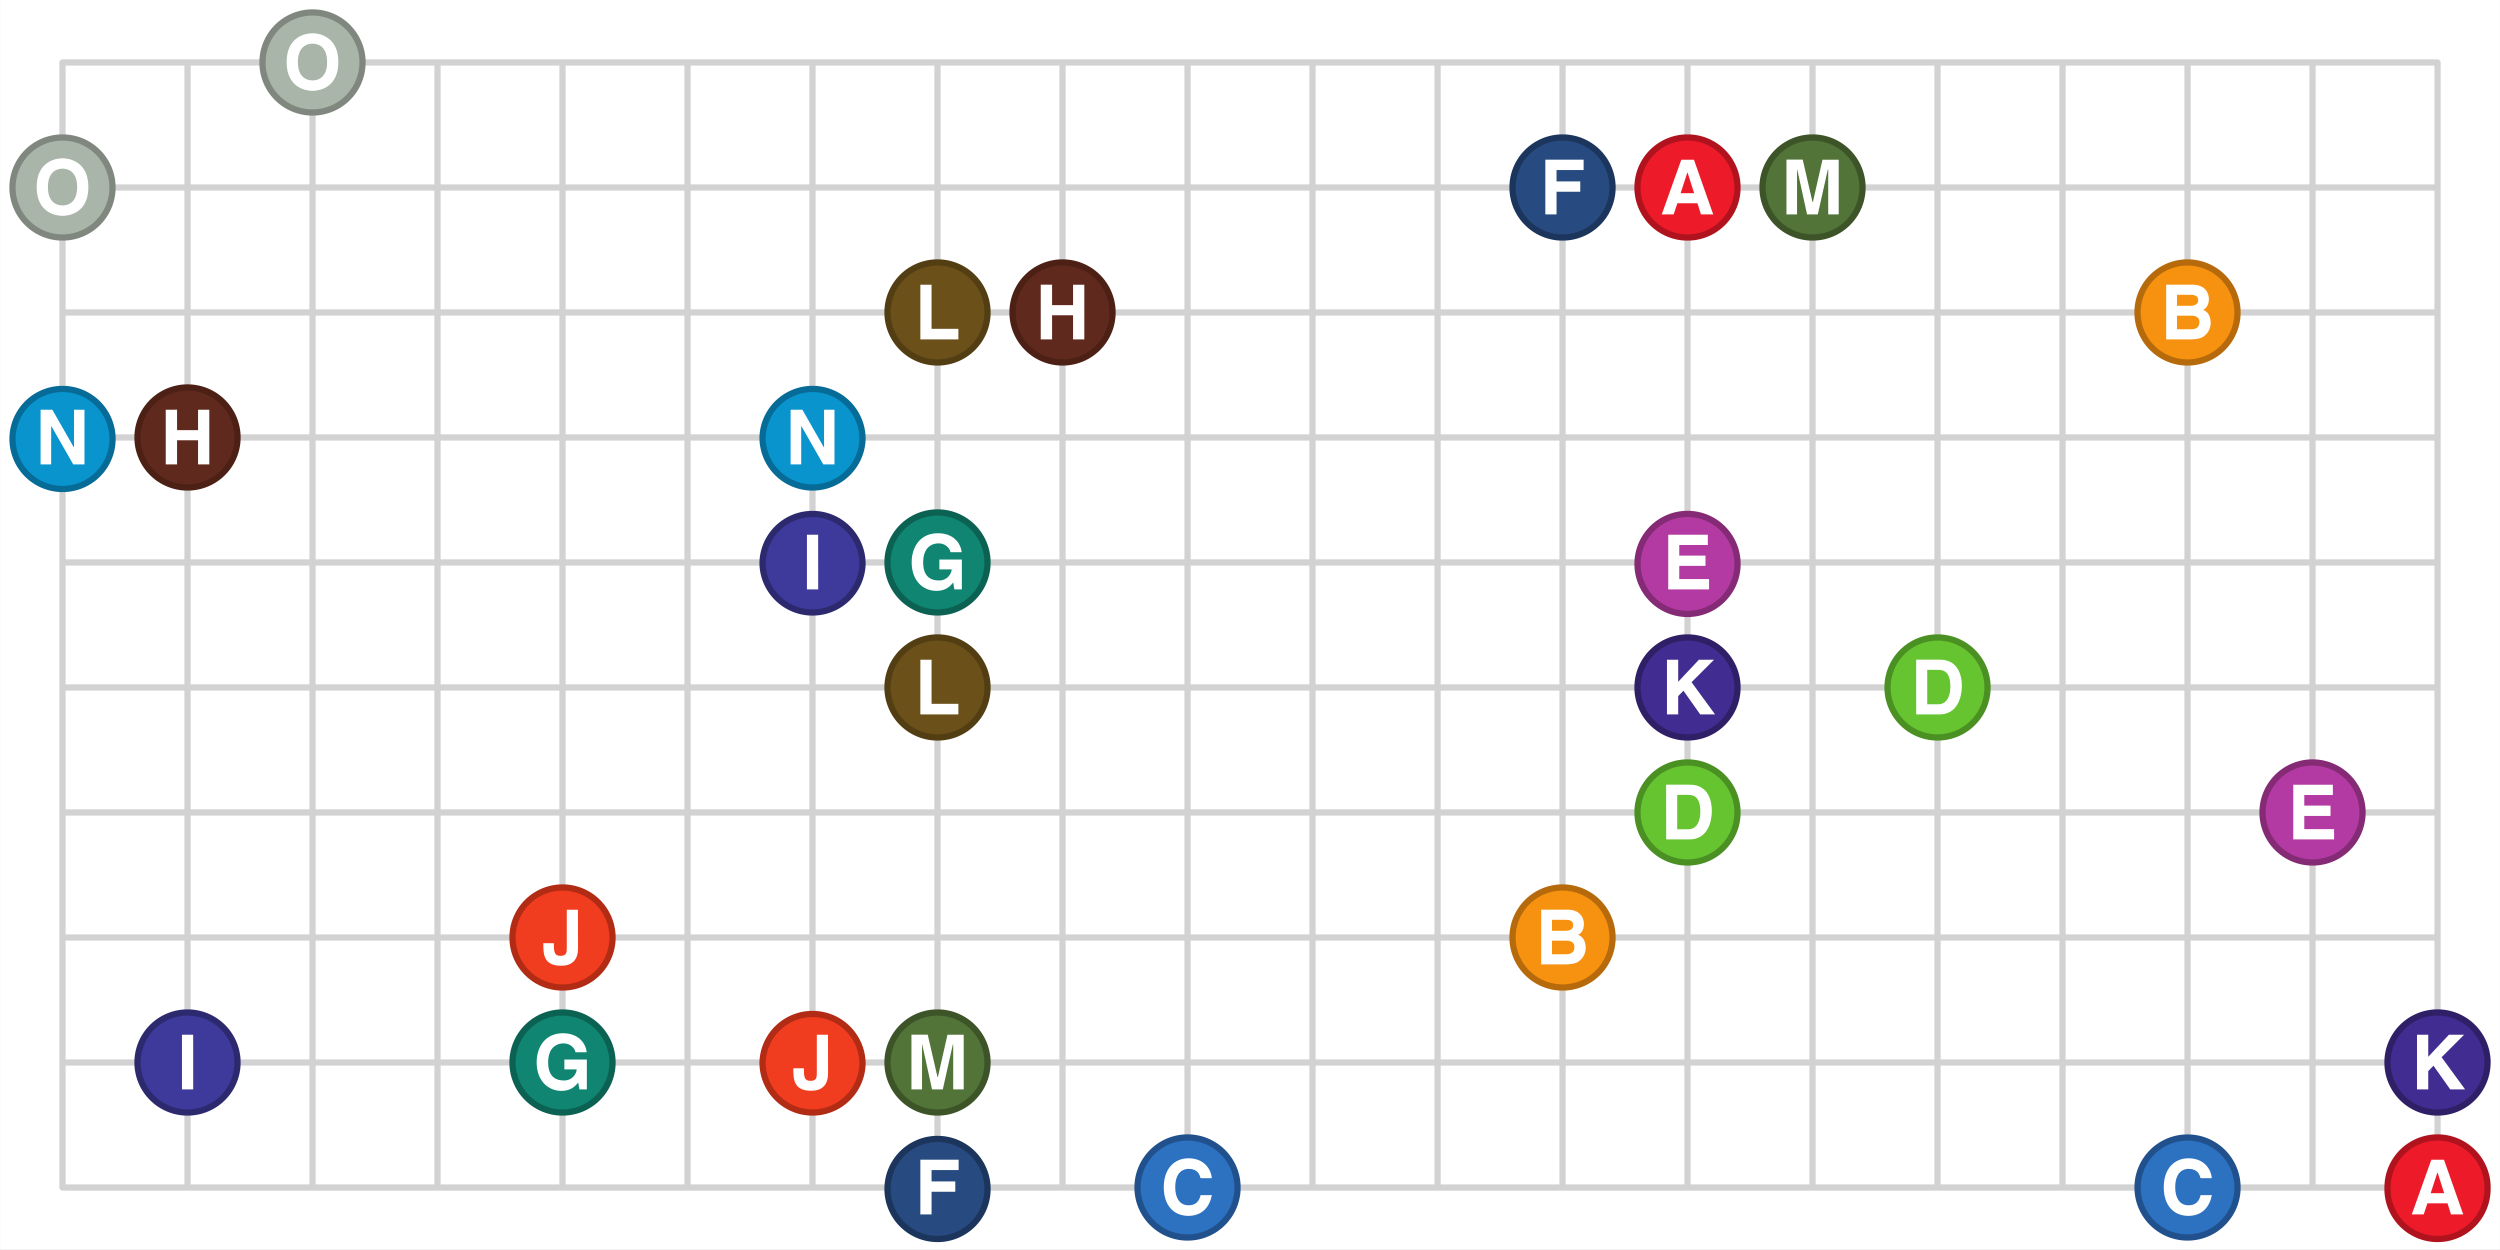 <svg xmlns="http://www.w3.org/2000/svg" xmlns:xlink="http://www.w3.org/1999/xlink" width="755.91" height="377.95" viewBox="0 0 566.93 283.465"><rect x="0" y="0" width="566.93" height="283.465" fill="#333333" stroke="none"/><defs><symbol overflow="visible" id="b"><path d="M.75-6.19C.75-.45 5 .33 6.63.33c1.6 0 5.85-.78 5.85-6.52 0-5.73-4.25-6.54-5.86-6.54-1.62 0-5.87.8-5.87 6.54zm2.55 0c0-3.42 1.93-4.18 3.33-4.18 1.37 0 3.3.76 3.3 4.18 0 3.4-1.93 4.16-3.3 4.16-1.4 0-3.33-.75-3.33-4.16zm0 0"/></symbol><symbol overflow="visible" id="c"><path d="M3.84-5.14h5.38v-2.34H3.84v-2.58h6.14v-2.35H1.3V0h2.54zm0 0"/></symbol><symbol overflow="visible" id="d"><path d="M3.88-2.52H8.4L9.19 0h2.78L7.6-12.4H4.73L.3 0H3l.84-2.52zm2.25-6.93h.04l1.47 4.64H4.58l1.51-4.64zm0 0"/></symbol><symbol overflow="visible" id="e"><path d="M13.02-12.4H9.34L7.16-2.79h-.08l-2.22-9.63H1.17V0h2.4v-10.2h.04L5.84 0h2.44l2.28-10.2h.08V0h2.38zm0 0"/></symbol><symbol overflow="visible" id="f"><path d="M3.84-12.4H1.3V0h8.62v-2.4H3.84zm0 0"/></symbol><symbol overflow="visible" id="g"><path d="M8.53-5.56V0h2.55v-12.4H8.53v4.62H3.77v-4.63H1.2V0h2.57v-5.48h4.76zm0 0"/></symbol><symbol overflow="visible" id="h"><path d="M1.3 0h5.17c2.5 0 3.16-.44 3.86-1.13a3.72 3.72 0 0 0 1.06-2.57c0-1.22-.4-2.5-1.72-3 .33-.16 1.31-.72 1.31-2.47 0-1.27-.76-3.24-3.75-3.24H1.3zm2.45-5.38H7c.9 0 1.83.33 1.83 1.4 0 1.25-.72 1.68-1.96 1.68H3.75zm0-4.73h2.92c1.16 0 1.88.22 1.88 1.23 0 .97-.82 1.26-1.82 1.26H3.75zm0 0"/></symbol><symbol overflow="visible" id="i"><path d="M8.75-3.9h-.06l-4.85-8.5H1.17V0h2.4v-8.72h.02L8.58 0h2.54v-12.4H8.75zm0 0"/></symbol><symbol overflow="visible" id="j"><path d="M3.64-12.4H1.1V0h2.55zm0 0"/></symbol><symbol overflow="visible" id="k"><path d="M7.03-4.53h2.8a2.82 2.82 0 0 1-2.92 2.5c-1.74 0-3.55-.77-3.55-4.1 0-3.12 1.67-4.3 3.5-4.3 1.8 0 2.67 1.45 2.67 2h2.55c-.14-1.76-1.61-4.3-5.36-4.3h-.03c-4.1 0-5.94 3.25-5.94 6.57C.75-1.87 3.42.33 6.35.33c2.24 0 3.18-1.13 3.82-1.9L10.44 0h1.69v-6.77h-5.1zm0 0"/></symbol><symbol overflow="visible" id="l"><path d="M10.28-12.4H1.3V0h9.26v-2.34H3.8v-2.99h5.95v-2.34H3.8v-2.4h6.48zm0 0"/></symbol><symbol overflow="visible" id="m"><path d="M4.03-4.16l1.19-1.21L9.02 0h3.37L7.06-7.3l5.1-5.1H8.72l-4.69 5v-5H1.48V0h2.55zm0 0"/></symbol><symbol overflow="visible" id="n"><path d="M1.3 0h5.28c4.04 0 5.08-3.86 5.08-6.48 0-2.32-.85-5.93-4.97-5.93h-5.4zm2.5-10.1h2.45c1.08 0 2.8.2 2.8 3.8 0 2.02-.7 4-2.77 4H3.8zm0 0"/></symbol><symbol overflow="visible" id="o"><path d="M8.23-12.4H5.7v8.78c0 .93-.11 1.68-1.44 1.68-1.36 0-1.5-.84-1.5-2.86H.37C.38-2.36.38.31 4.45.31c2.45 0 3.8-1.34 3.8-3.94zm0 0"/></symbol><symbol overflow="visible" id="p"><path d="M11.64-8.3c-.14-1.8-1.62-4.43-5.28-4.43-3.14 0-5.61 2.28-5.61 6.56 0 4.22 2.33 6.5 5.58 6.5 3.06 0 4.8-1.94 5.33-4.7H9.1c-.33 1.59-1.31 2.3-2.73 2.3-2.16 0-3.02-1.88-3.02-4.07 0-3.45 1.8-4.19 3.02-4.19 2.1 0 2.5 1.3 2.73 2.11h2.53zm0 0"/></symbol><clipPath id="a"><path d="M0 0h566.93v283.46H0zm0 0"/></clipPath></defs><g clip-path="url(#a)"><path d="M0 0h566.94v283.46H0zm0 0" fill="#fff"/></g><path d="M14.17 14.17h538.6M14.17 42.52h538.6M14.17 70.86h538.6M14.17 99.21h538.6M14.17 127.55h538.6M14.17 155.9h538.6M14.17 184.25h538.6M14.17 212.6h538.6M14.17 240.95h538.6M14.17 269.3h538.6M14.17 14.17v255.12M42.52 14.17v255.12M70.87 14.17v255.12M99.21 14.17v255.12M127.56 14.17v255.12M155.91 14.17v255.12M184.25 14.17v255.12M212.6 14.17v255.12M240.95 14.17v255.12M269.3 14.17v255.12M297.64 14.17v255.12M326 14.17v255.12M354.34 14.17v255.12M382.68 14.17v255.12M411.03 14.17v255.12M439.38 14.17v255.12M467.73 14.17v255.12M496.07 14.17v255.12M524.42 14.17v255.12M552.77 14.17v255.12" fill="none" stroke-width="1.417" stroke-linecap="round" stroke-linejoin="round" stroke="#d3d2d2" stroke-miterlimit="10"/><path d="M82.2 14.17a11.34 11.34 0 1 1-22.68 0 11.34 11.34 0 0 1 22.69 0zm0 0M25.51 42.52a11.34 11.34 0 1 1-22.68 0 11.34 11.34 0 0 1 22.68 0zm0 0" fill="#aab5a9" stroke-width="1.417" stroke-linecap="round" stroke-linejoin="round" stroke="#80877f" stroke-miterlimit="10"/><path d="M365.68 42.52a11.34 11.34 0 1 1-22.68 0 11.34 11.34 0 0 1 22.68 0zm0 0" fill="#274b81" stroke-width="1.417" stroke-linecap="round" stroke-linejoin="round" stroke="#1b355c" stroke-miterlimit="10"/><path d="M394.02 42.52a11.34 11.34 0 1 1-22.68 0 11.34 11.34 0 0 1 22.68 0zm0 0" fill="#ed1b29" stroke-width="1.417" stroke-linecap="round" stroke-linejoin="round" stroke="#b0131d" stroke-miterlimit="10"/><path d="M422.37 42.52a11.34 11.34 0 1 1-22.68 0 11.34 11.34 0 0 1 22.68 0zm0 0" fill="#527438" stroke-width="1.417" stroke-linecap="round" stroke-linejoin="round" stroke="#3c5427" stroke-miterlimit="10"/><path d="M223.94 70.86a11.34 11.34 0 1 1-22.68 0 11.34 11.34 0 0 1 22.68 0zm0 0" fill="#6b501a" stroke-width="1.417" stroke-linecap="round" stroke-linejoin="round" stroke="#533e13" stroke-miterlimit="10"/><path d="M252.29 70.86a11.34 11.34 0 1 1-22.68 0 11.34 11.34 0 0 1 22.68 0zm0 0" fill="#60291e" stroke-width="1.417" stroke-linecap="round" stroke-linejoin="round" stroke="#4d2016" stroke-miterlimit="10"/><path d="M507.41 70.86a11.34 11.34 0 1 1-22.68 0 11.34 11.34 0 0 1 22.68 0zm0 0" fill="#f79210" stroke-width="1.417" stroke-linecap="round" stroke-linejoin="round" stroke="#b66a0b" stroke-miterlimit="10"/><path d="M25.51 99.21a11.34 11.34 0 1 1-22.67 0 11.34 11.34 0 0 1 22.67 0zm0 0" fill="#0994ce" stroke-width="1.417" stroke-linecap="round" stroke-linejoin="round" stroke="#076b98" stroke-miterlimit="10"/><path d="M53.86 99.21a11.34 11.34 0 1 1-22.68 0 11.34 11.34 0 0 1 22.68 0zm0 0" fill="#60291e" stroke-width="1.417" stroke-linecap="round" stroke-linejoin="round" stroke="#4d2016" stroke-miterlimit="10"/><path d="M195.6 99.21a11.34 11.34 0 1 1-22.68 0 11.34 11.34 0 0 1 22.67 0zm0 0" fill="#0994ce" stroke-width="1.417" stroke-linecap="round" stroke-linejoin="round" stroke="#076b98" stroke-miterlimit="10"/><path d="M195.6 127.55a11.34 11.34 0 1 1-22.68.01 11.34 11.34 0 0 1 22.67 0zm0 0" fill="#3d3a9b" stroke-width="1.417" stroke-linecap="round" stroke-linejoin="round" stroke="#2c296e" stroke-miterlimit="10"/><path d="M223.94 127.55a11.34 11.34 0 1 1-22.68 0 11.34 11.34 0 0 1 22.68 0zm0 0" fill="#0f8572" stroke-width="1.417" stroke-linecap="round" stroke-linejoin="round" stroke="#0b6152" stroke-miterlimit="10"/><path d="M394.02 127.55a11.34 11.34 0 1 1-22.67 0 11.34 11.34 0 0 1 22.67 0zm0 0" fill="#b33aa3" stroke-width="1.417" stroke-linecap="round" stroke-linejoin="round" stroke="#852a75" stroke-miterlimit="10"/><path d="M223.94 155.9a11.34 11.34 0 1 1-22.68 0 11.34 11.34 0 0 1 22.68 0zm0 0" fill="#6b501a" stroke-width="1.417" stroke-linecap="round" stroke-linejoin="round" stroke="#533e13" stroke-miterlimit="10"/><path d="M394.02 155.9a11.34 11.34 0 1 1-22.68 0 11.34 11.34 0 0 1 22.68 0zm0 0" fill="#412c91" stroke-width="1.417" stroke-linecap="round" stroke-linejoin="round" stroke="#2f1f66" stroke-miterlimit="10"/><path d="M450.72 155.9a11.34 11.34 0 1 1-22.68 0 11.34 11.34 0 0 1 22.68 0zm0 0M394.02 184.25a11.34 11.34 0 1 1-22.68 0 11.34 11.34 0 0 1 22.68 0zm0 0" fill="#66c430" stroke-width="1.417" stroke-linecap="round" stroke-linejoin="round" stroke="#4b9022" stroke-miterlimit="10"/><path d="M535.76 184.25a11.34 11.34 0 1 1-22.68 0 11.34 11.34 0 0 1 22.68 0zm0 0" fill="#b33aa3" stroke-width="1.417" stroke-linecap="round" stroke-linejoin="round" stroke="#852a75" stroke-miterlimit="10"/><path d="M138.9 212.6a11.34 11.34 0 1 1-22.68 0 11.34 11.34 0 0 1 22.68 0zm0 0" fill="#f03c1f" stroke-width="1.417" stroke-linecap="round" stroke-linejoin="round" stroke="#b22b15" stroke-miterlimit="10"/><path d="M365.68 212.6a11.34 11.34 0 1 1-22.68 0 11.34 11.34 0 0 1 22.68 0zm0 0" fill="#f79210" stroke-width="1.417" stroke-linecap="round" stroke-linejoin="round" stroke="#b66a0b" stroke-miterlimit="10"/><path d="M53.86 240.95a11.34 11.34 0 1 1-22.68 0 11.34 11.34 0 0 1 22.68 0zm0 0" fill="#3d3a9b" stroke-width="1.417" stroke-linecap="round" stroke-linejoin="round" stroke="#2c296e" stroke-miterlimit="10"/><path d="M138.9 240.95a11.34 11.34 0 1 1-22.68 0 11.34 11.34 0 0 1 22.68 0zm0 0" fill="#0f8572" stroke-width="1.417" stroke-linecap="round" stroke-linejoin="round" stroke="#0b6152" stroke-miterlimit="10"/><path d="M195.6 240.95a11.34 11.34 0 1 1-22.68 0 11.34 11.34 0 0 1 22.67 0zm0 0" fill="#f03c1f" stroke-width="1.417" stroke-linecap="round" stroke-linejoin="round" stroke="#b22b15" stroke-miterlimit="10"/><path d="M223.94 240.95a11.34 11.34 0 1 1-22.68 0 11.34 11.34 0 0 1 22.68 0zm0 0" fill="#527438" stroke-width="1.417" stroke-linecap="round" stroke-linejoin="round" stroke="#3c5427" stroke-miterlimit="10"/><path d="M564.1 240.95a11.34 11.34 0 1 1-22.68 0 11.34 11.34 0 0 1 22.69 0zm0 0" fill="#412c91" stroke-width="1.417" stroke-linecap="round" stroke-linejoin="round" stroke="#2f1f66" stroke-miterlimit="10"/><path d="M223.94 269.3a11.34 11.34 0 1 1-22.67-.01 11.34 11.34 0 0 1 22.67 0zm0 0" fill="#274b81" stroke-width="1.417" stroke-linecap="round" stroke-linejoin="round" stroke="#1b355c" stroke-miterlimit="10"/><path d="M280.64 269.3a11.34 11.34 0 1 1-22.68-.01 11.34 11.34 0 0 1 22.68 0zm0 0M507.41 269.3a11.33 11.33 0 1 1-22.67 0 11.33 11.33 0 0 1 22.67 0zm0 0" fill="#2d71c1" stroke-width="1.417" stroke-linecap="round" stroke-linejoin="round" stroke="#21518d" stroke-miterlimit="10"/><path d="M564.1 269.3a11.34 11.34 0 1 1-22.67-.01 11.34 11.34 0 0 1 22.68 0zm0 0" fill="#ed1b29" stroke-width="1.417" stroke-linecap="round" stroke-linejoin="round" stroke="#b0131d" stroke-miterlimit="10"/><use xlink:href="#b" x="64.25" y="20.27" fill="#fff"/><use xlink:href="#b" x="7.56" y="48.62" fill="#fff"/><use xlink:href="#c" x="349.14" y="48.62" fill="#fff"/><use xlink:href="#d" x="376.54" y="48.62" fill="#fff"/><use xlink:href="#e" x="403.95" y="48.62" fill="#fff"/><use xlink:href="#f" x="207.41" y="76.97" fill="#fff"/><use xlink:href="#g" x="234.81" y="76.97" fill="#fff"/><use xlink:href="#h" x="489.93" y="76.97" fill="#fff"/><use xlink:href="#i" x="8.03" y="105.32" fill="#fff"/><use xlink:href="#g" x="36.38" y="105.32" fill="#fff"/><use xlink:href="#i" x="178.12" y="105.32" fill="#fff"/><use xlink:href="#j" x="181.89" y="133.66" fill="#fff"/><use xlink:href="#k" x="205.99" y="133.66" fill="#fff"/><use xlink:href="#l" x="377.01" y="133.66" fill="#fff"/><use xlink:href="#f" x="207.41" y="162.01" fill="#fff"/><use xlink:href="#m" x="376.54" y="162.01" fill="#fff"/><use xlink:href="#n" x="433.24" y="162.01" fill="#fff"/><use xlink:href="#n" x="376.54" y="190.36" fill="#fff"/><use xlink:href="#l" x="518.75" y="190.36" fill="#fff"/><use xlink:href="#o" x="122.83" y="218.7" fill="#fff"/><use xlink:href="#h" x="348.2" y="218.7" fill="#fff"/><use xlink:href="#j" x="40.16" y="247.05" fill="#fff"/><use xlink:href="#k" x="120.95" y="247.05" fill="#fff"/><use xlink:href="#o" x="179.53" y="247.05" fill="#fff"/><use xlink:href="#e" x="205.52" y="247.05" fill="#fff"/><use xlink:href="#m" x="546.63" y="247.05" fill="#fff"/><use xlink:href="#c" x="207.41" y="275.4" fill="#fff"/><use xlink:href="#p" x="263.16" y="275.4" fill="#fff"/><use xlink:href="#p" x="489.93" y="275.4" fill="#fff"/><use xlink:href="#d" x="546.63" y="275.4" fill="#fff"/></svg>